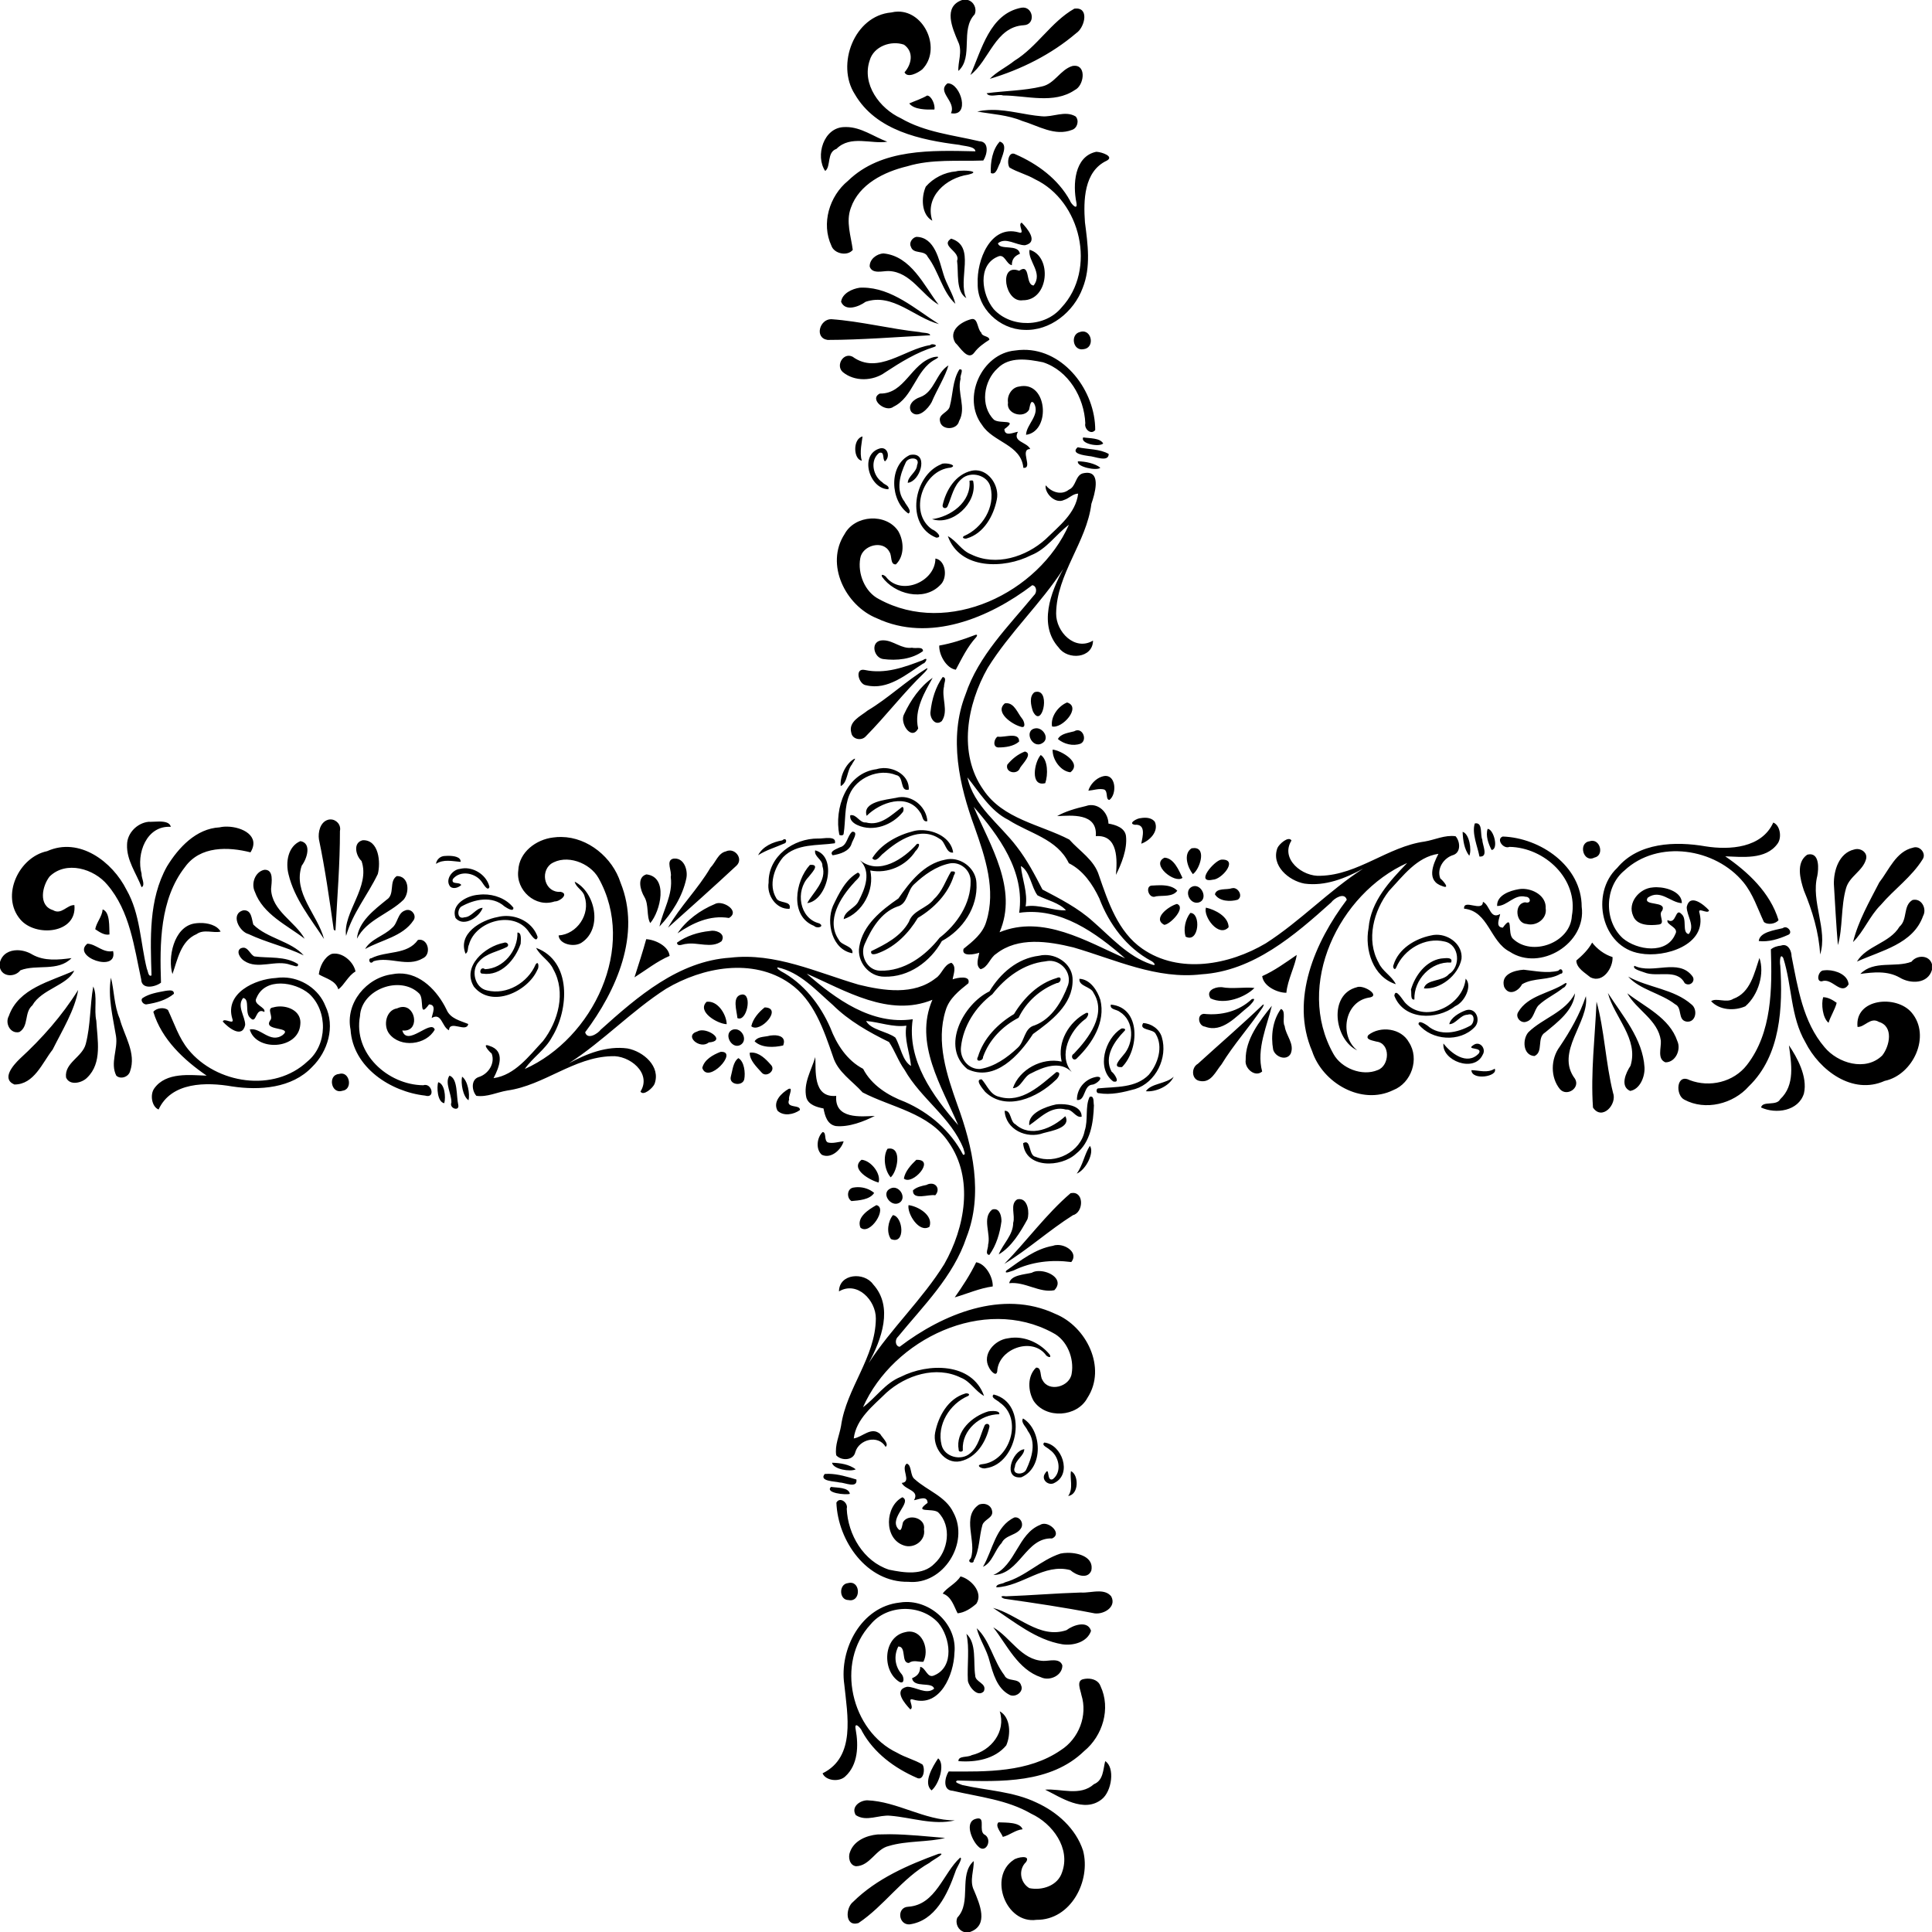 <?xml version="1.0" encoding="UTF-8"?>
<svg width="2091pt" height="2091pt" version="1.1" viewBox="0 0 2091 2091" xmlns="http://www.w3.org/2000/svg">
<path transform="scale(.8)" d="m1301.7 0c-26.3 9.037-13.2 38.275-5.5 56.475 6.4 12.612-0.6 28.188 0.4 39.488 20.8-18.825 2.1-55.725 22-76.537 3.3-7.8-1.1-17.188-9.3-19.426h-7.6zm83 10.23c-0.9-0.041-1.8 0.016-2.8 0.182-43 8.175-53.7 56.739-69.1 91.018 25.5-19.204 33.5-65.154 72.3-67.317 15.7-0.75 13.1-23.265-0.4-23.883zm72.3 1.305c-1.1-0.047-2.3 0.017-3.6 0.203-31.4 17.863-50.3 51.574-81.1 70.524-10.6 8.525-23.9 14.725-33.2 24.378 42.2-12.541 83.3-33.066 116.9-61.816 10.8-6.961 17.6-32.576 1-33.289zm-241.8 4.151c-3 7e-3 -6.2 0.384-9.4 1.177-50.1 4.313-75 70.563-49.4 110.5 28.7 49.47 89.1 62.01 141.4 68.59 6.5 1.86 21.4 1.9 21.8 8.75-58.5-1.24-127-4.17-172.4 39.95-25.2 20.59-36.4 57.79-22.4 87.82 3.7 10.85 21.7 14.55 28.9 5.59-2.4-18.78-9.6-38-2.6-56.86 11.2-32.24 45.3-48.83 76.3-56.25 33.4-10.1 68.6-6.53 102.9-7.81 5.3-8.03 8.6-25.53-5.4-26.07-35.8-8.45-73.7-12.16-106.1-31.06-28.6-13.16-53.2-45.99-42.2-78.322 5.4-19.088 29-27.376 46.4-21.25 13.7 9.724 10.3 26.587 0.7 37.412 4 8.24 18.1 0.85 24-4.012 26.3-26.861 3.6-78.24-32.5-78.152zm239.1 73.306c-1.1-0.023-2.2 0.071-3.5 0.295-16.5 5.025-23.9 24.063-41.3 27.713-24.5 5.86-49.9 5.76-74.7 9.15 3.8 6.5 15.7 0.59 22.2 2.99 32.1 0.1 68.6 12.07 97.2-7.42 12.1-5.83 15.8-32.387 0.1-32.728zm-171.6 23.768c-0.3-0.01-0.5-0.01-0.8 0-15.3 11.63 12.3 24.53 4.6 40.4 26.4 4.97 13.4-39.8-3.8-40.4zm-28.4 16.5c-7.6 4.44-17 7.46-24.2 10.68 6.6 8.54 23.2 8.5 34 8.27 1.4-6.21-3.9-18.72-9.8-18.95zm87.5 19.44c-3.2 0.03-6.4 0.21-9.7 0.58-3.4 0.15-6.8 1.09-10 1.63 20.3 3.64 41.3 4.53 60.6 12.65 21.8 6.49 44.4 21.26 67.7 12.1 7.2-2.34 9.9-12.62 4.8-18.13-14.4-8.52-30.8 1.38-46.1-0.25-22.5-1.79-44.6-8.82-67.3-8.58zm-197.1 23.16c-0.6 0-1.3 0.01-1.9 0.04-28.9 0.03-40.1 39.4-26.4 59.41 8.1-6.01 1.8-25.32 15.2-29.87 19-19.16 47.5-6.09 68.8-9.75-18.4-6.71-35.4-19.82-55.7-19.83zm207.9 19.67c-9.9 10.43-12.9 28.12-12.1 42.54 7.5 3.58 9.6-9.18 12.5-13.61 1.9-8.42 11.8-25.13-0.4-28.93zm131.3 13.89c-0.4-0.02-0.8-0.02-1.2 0.01-29.3 6.53-31.4 44.41-26.5 68.52 2.4 12.47-7.7 1.27-8.8-2.83-16.1-29.08-43.7-49.32-73.7-62.43-9.5-5.09-12 12.23-7.9 18 10.8 6.37 23.4 9.35 34.3 15.75 62.3 29.44 83.9 122.22 36 173.62-22.4 27.24-68.4 27.95-91.8 2.09-16-19.35-22.4-59.41 5.6-70.97 9.5-4.52 11.1 10.13 19 11.6 0-8.35 3.9-12.51 10.9-15.43-2-13.84-27.4-4.19-29.7-14.21 10.5-8.8 24.9 2.85 36.6 2.64 19-4.32 2.9-22.94-4.5-30.58-6.2 2.32 5.7 16.49-4.1 13.18-38.5-10.74-56.9 38.55-55.4 69.15-0.9 33.62 29.7 61.78 62.4 62.72 35.4 2.03 67.7-24.31 79.6-56.55 11.4-28.45 6.9-59.49 3.1-88.98-2.1-29.16-1.6-68.81 29.5-83.34 10.6-5.75-6.8-11.62-13.4-11.96zm-179.8 25.41c-4.4-0.04-8.8 0.29-10.8 1.03-15.5 1.2-30.7 8.97-40.8 20.6-6.5 14.59-6.1 37.95 8.8 46.14-10.6-32.7 18.9-57.99 48.5-62.31 14.1-3.45 4.1-5.36-5.7-5.46zm-64.4 89.61c-5.5 1.08-10.2 7.97-7.4 13.21 3.2 10.93 18.5 3.9 22.8 13.81 14.9 19.42 19.7 47.45 37.4 63.54-3.4-13.96-12-26.11-16.1-39.94-6-19.2-11.7-50.3-36.7-50.62zm47 2.38c-15.1 10.04 13.1 17.18 8.1 30.02 2.3 15.87-2.1 41.26 12.5 50.52-12.3-25.22 13.7-70.11-20.6-80.54zm106.1 15.11c-2.5 15.5 18.7 30.97 5.6 48.28-11.8-0.57-3.6-31.09-19.6-19.9-28.4-10.93-19.4 43.69 4.8 39.9 35.7 0.52 40.1-59.72 9.2-68.28zm-197.5 4.93c-9.3 0.44-19.1 7.96-18.7 17.8 3.5 10.66 18 5.68 25.9 6.02 29.7 1.22 44.5 32.28 67.4 45.56-19.9-25.85-37.2-65.69-74.6-69.38zm-28.1 46.25c-1.3-0.01-2.6 0.02-3.9 0.08-10.4 1.49-23.9 7.65-25.4 19.11 5.7 13.79 24.3 6.5 33.1 0.02 36.7-12.47 66 21.43 99.3 30.12-31.6-19.87-63.6-49.18-103.1-49.33zm148.7 42.43c-0.5-0.01-1.1 0.04-1.6 0.16-14 3.45-31.8 15.54-21.9 32.01 6.2 5.59 17 25.15 25.7 13.3 5.4-7.35 12.8-12.49 20.4-17.35-0.2-5.57-9.9-3.75-11-9.7-5.2-4.53-4.4-18.26-11.6-18.42zm-191.3 0.27c-15.7-0.19-23.1 25.31-5 28.07 46.3-0.08 92.5-3.94 138.8-6.28-0.3-3.91-10.6-3-14-4.34-40.1-4.29-79.8-14.56-119.8-17.45zm340.4 16.63c-1.3 0.01-2.7 0.25-4.2 0.78-13 3.17-9.5 25.93 5 23.19 14.9-1.55 11.8-24-0.8-23.97zm-203.2 17.31c-1.4-0.01-2.8 0.33-3.4 1.15-35 5.4-70.6 40.68-105 15.65-12.5-6.21-23.2 11.93-13.2 20.81 16 13.23 40.8 12.38 57.4 0.38 21-13.75 42.5-27.13 66.7-34.52 4-1.76 0.6-3.44-2.5-3.47zm122.8 7.52c-3.7 0.04-7.5 0.34-11.3 0.91-45.5 4.11-72.5 64.61-44.6 100.88 14.9 23.4 52.8 26.3 55.8 57.9 13.8 1.08-5.8-25.52 9.3-25.46-4.5-9.7-24.5-9.62-16.6-23.39-6 0.83-17.9 7.16-18.4-3.57 19.8-14.35-6.1-6.56-14.1-12.7-19-18.65-14-52.53 4.9-69.5 16-16.5 41.3-12.32 61.5-8.22 34.4 11.18 55.7 47.52 57.2 82.54-1.8 7.43 7.6 16.34 13.4 9.14 0.2-52.55-41.8-109.15-97.1-108.53zm-117.1 9.32c-0.9 0.01-2.4 0.18-4.3 0.53-30.8 8.23-39 50.09-72.9 49.31-15.2 7.53 7.9 26.24 18.4 17.86 26.9-12.8 29.9-50.01 56.6-64.08 4.2-2.26 5.2-3.66 2.2-3.62zm15.6 11.76c-16.6 9.95-18.8 36.03-38.3 42.93-8.1 2.55-17.5 10.33-12.1 19.69 9.2 10.75 23.3-4.42 27.7-12.88 6.6-15.85 19-35.79 22.7-49.74zm16 5.32c-0.4 0.01-0.8 0.05-1.2 0.15-9.4 15.03-8.5 33.39-13 49.99-1.8 8.33-15.2 10.05-13.3 19.53 1.6 13.19 23.1 12.85 25.9 0.42 10.3-18.31-3.1-38.3 2.1-57.55-1.6-2.84 4.7-12.64-0.5-12.54zm86.2 22.52c-2.1-0.02-4.4 0.24-6.9 0.8-9.8 1.35-16.2 12.19-14.7 21.66-2.7 15.36 21.2 22.15 28.5 9.69 1.2-4.01 1.8-15.18 6.9-8.43 8.2 15.81-10.5 28.05-11 42.33 32.1-4.3 29.5-65.78-2.8-66.05zm-218.4 68.26c-13.6 3.3-12.4 31.36-0.9 32.76-3.7-10.25 0.5-27.56 0.9-32.76zm298.5 1.29c-4.3 8.45 21.4 13.55 27.1 8.25-4.3-7.73-18.5-6.84-27.1-8.25zm-7.4 13.32c-10.2 8.82 9 10.92 15 11.9 7.6 0.19 26.6 9.19 27-2.76-12-7.05-28.3-6.15-42-9.14zm-264.8 1.26c-0.8-0.03-1.8 0.08-2.8 0.33-28.4 8.06-14.4 54.76 11.4 55.25 2.3-4.96-5.9-6.25-8-9.37-12.8-8.35-17.3-29.68-4.4-39.84 7.9-2.38 3.9 8.14 7.8 11.46 6.9-5.34 4.4-17.58-4-17.83zm42.3 8.73c-1.4-0.01-2.9 0.14-4.6 0.48-29.1 13.8-26.6 62.27-2 79.19 5.8-2.91-3.8-12.32-5.1-15.94-12.4-15.84-6.2-36.83 1.6-53.21 3.2-7.63 20.3-7.68 15.3 3.68-0.5 9.63-12.4 14.84-12.6 23.93 16.4-1.73 27.8-37.97 7.4-38.13zm222.8 9.06c-2.4 7.5 25.9 13.29 30.3 8.67-6.9-5.87-20.6-8.64-30.3-8.67zm-180 2.85c-2.2 0-4.1 0.32-4.9 1.08-37.5 14.91-49.3 82.45-6.8 99.31 10.2 0.05-1.6-10.14-5.4-11.07-32.7-22.42-12.9-80.53 25-83.64 8.3-2.81-1.3-5.69-7.9-5.68zm42.2 9.32c-1.9-0.06-3.8 0.11-5.8 0.52-22 4.86-34.9 26.21-39.5 46.85-0.4 4.69 5.7 4.96 6.9 0.88 5.5-12.64 8-27.63 19.2-36.91 12-10.74 34.8-5.11 38.7 11.27 6.8 27.16-11.1 55.73-36 66.37-3.8 2.6 1.9 4.23 4.2 3.06 22.8-6.63 36.1-30.61 40.4-52.63 3.6-17.69-9.8-38.88-28.1-39.41zm149.8 3.35c-1.7 0.04-3.5 0.3-5.6 0.8-10 3.02-8.8 17.95-18.6 22-10.7 8.47-24.2 2.76-31.4-5.86-1.8 10.24 12.7 25.78 24.8 19.81 6.7-1.98 11.9-8.46 19.1-8.59-3.2 26.73-26.1 44.09-44.1 61.74-26.4 23.83-67.2 37-100.7 20.46-13-5.06-19.6-18.3-31.5-24.7 16.2 45.63 76.1 44.56 112.6 25.87 21.1-8.3 33.7-28.24 51.2-41.25-40.8 92.23-163.5 151.58-256.7 100.74-19.4-9.62-29.3-34.64-25.6-55.3 2.7-17.78 31.1-25.51 39.6-8.54 3.6 5.08 0.6 17.23 8.6 16.73 11.9-11.32 11.1-31.5 3.2-45.05-16.5-24.69-58.6-22-72.6 4.06-26.7 40.94 1.4 96.9 43.5 113.83 71.1 33.37 152.4-0.43 210.4-44.67 6 0.72 6.8 9.62 2.5 13.44-34.6 42.21-75.2 81.56-92.9 134.69-22.8 58.25-8.4 122.56 12.4 179.16 14.3 40.4 29.3 85 15.8 127.8-4.7 16.2-18.2 26.7-30.7 36.8-3.5 11.4 15.6 7.3 21.2 5.3-1 6.9-5.6 17.2 1.8 22.3 10.2-2.5 12.6-15.6 21.2-20.9 29.5-23.2 70.4-16.9 104.3-8.6 56.7 16.5 112.9 43.7 173.6 36.4 69.9-4.5 125.5-52.6 175.2-97.2 4-5.6 18.2-14.4 21.1-3.6-42.8 56.7-77 134.7-46.8 205 14.2 42.8 66.7 73.5 109.6 52.5 24.7-9.6 35.9-42.4 21.3-64.7-10.3-19-38.4-22.7-54.8-9.9-5.2 6.6 7.1 7.6 10.7 8.9 19.5 2.1 18.2 32.8 1.7 38.6-20.8 8.7-48.9-2.3-59.7-21.8-52.5-93.2 7.3-217 99.7-258.4-23.6 24.7-49.1 51.6-52.2 87.9-5.5 29.4 5.9 66.3 36.9 76.1-5.6-11.3-18.2-17.4-23.3-29.1-17.4-31-6.7-70.4 14-97.1 18.9-20.1 37.7-46 66.9-50.2-7.5 14.5-16.8 36.8 5.6 43.8 11 4.3 0.4-7.8-3.1-10.5-5.1-13.5 4.8-28 17.9-31.8 10.3-3.8 9-18.4 2.8-25.3-14.6-2-28 4.9-42 7.2-49.6 6.9-89.8 45-140.6 46.3-24.2 1.8-55.1-22.6-39.4-47.7-3.8-6.6-16.6 4.6-19 10.1-8.9 23.8 15.3 44.3 36.6 48.2 27.9 3.8 55.2-7.1 79.3-20.2-46.4 29.9-85 71.1-131.7 101-49.4 29.3-117.1 42-167.1 7.2-32.7-22.7-46.1-62.9-58.5-98.9-6.5-21.3-26.2-32.9-40.2-48.7-39.3-20.4-89.8-27.6-116.3-67.4-34.5-49-22-115.64 5.9-164.76 29.7-47.9 71.8-86.85 102.3-133.95-17.3 31.65-33.9 76.05-6.1 106.55 12.1 17.1 46 14.63 46.3-9.58-24.6 14.61-50.2-11.88-49.9-36.78 0.7-53.72 41.1-95.91 47.7-148.31 4.6-13.28 13.1-42.43-6.2-41.94zm-155.3 10.33c-1.1-0.07-2.4 0.3-3.4 0.4 2.7 29.27-26.1 48.88-50.6 51.96 27.5 9.29 61-21.66 55.8-50.2 0-1.6-0.8-2.1-1.8-2.16zm-49.5 105.65c-0.1 31.22-45.5 50.58-66 25.9-1.1-2.4-8.5-6.61-6.2-1.19 16.7 23.62 56.6 33.84 78.5 11.36 10.9-9.52 7.8-33.9-6.3-36.07zm55.3 103.08c-0.6-0.01-1.5 0.22-2.5 0.69-15.5 5.96-31.2 11.13-47.6 13.97-0.6 12.32 9.5 30.81 22.4 32.68 8.1-15.1 15.7-31.17 27.6-44.04 1.6-2.15 1.4-3.28 0.1-3.3zm-125.5 7.59c-1.4-0.02-2.8 0.09-4.3 0.34-13.6 3.14-8.4 23.33 3.8 24.98 18.1 2.41 38.8 0.42 53.9-10.75 0.1-6.66-10-3.11-14.9-4.57-14.2 2-25.1-9.82-38.5-10zm57.1 25.04c-0.7 0-2 0.5-4 1.8-25 9.63-50.9 19.09-78.3 13.28-14.7-3.25-8.4 19.85 1.8 20.71 29.2 6.99 54-14.63 76.9-29.4 2.2 0.18 6.3-6.36 3.6-6.39zm2 12.78c-0.3 0.02-0.6 0.15-1.1 0.4-27.8 17-51.5 40.05-79.5 56.75-9.6 7.76-26.4 14.96-22.1 30.14 1.4 8.81 13.5 11.31 19.4 5 27.6-27.94 51.4-59.45 79.8-86.7 0.9-0.81 5.1-5.74 3.5-5.59zm20.9 11.85c-9.6 13.54-14.6 30.1-16.4 46.48-1.5 8.37 6.2 20.62 15.2 13.16 9.6-13.99-0.8-31.81 3.1-47.13-0.5-3.33 4.5-11.99-1.9-12.51zm-13.5 1.02c-17 11.64-30 30.56-38.6 49.12-6.7 11.52 9.8 37.01 19 19.4-6.2-25.1 9.8-50.88 19.6-68.52zm141.7 18.85c-1.2-0.03-2.5 0.16-3.9 0.61-7.6 5.68-4.9 17.88-2.2 25.86 11.9 24.31 23.7-25.99 6.1-26.47zm40.1 14.54c-11.9 4.84-22.6 19.22-20.3 32.42 13.8 3.51 40.3-26.47 20.3-32.42zm-81.8 0.98c-0.7 0-1.5 0.05-2.3 0.17-14.4 12.01 9.9 28.6 21.3 31.56 7.9 2.97 4.9-7.42 2-10.86-6-7.2-10.3-20.8-21-20.87zm40.6 33.88c-0.6-0.01-1.3 0.03-1.9 0.16-15.9 2.7-4.1 28.32 9.4 20.12 10.3-5.61 2.3-20.08-7.5-20.28zm55.7 2.73c-1.5-0.05-3.1 0.37-4.9 1.41-7.5 2.07-18.1 3.06-22 10.45 8.1 6.89 20.5 9.99 30.6 6.29 8.5-4 4.5-17.91-3.7-18.15zm-88.4 7.42c-6.7-0.17-15.6 2.23-20 1.19-4.7 2.48-7.4 14.14 0.8 14.64 9.5 0 20.7-1.4 28.2-7.9 0.3-6.1-3.7-7.79-9-7.93zm54.4 18.73c-0.6 13.2 10.6 29.3 24 30.7 16.5-12.7-12.6-29.6-24-30.7zm-37.5 2.6c-9.4 3.5-17.6 10.1-23.9 17.9-3 11 14.1 14.1 17.3 4.2 3.6-5.7 17.7-19.3 6.6-22.1zm21.4 4.7c-8.8 9.7-14.7 43.5 6.1 38.1 3.9-11.3 3.8-31.6-6.1-38.1zm-251.5 5c-0.2 0-0.5 0.1-1 0.3-12 6.9-19.5 25-18.1 36.8 9.6-4.8 8.1-21.1 15.3-29.5 0.2-1.5 5.2-7.4 3.8-7.6zm38.5 12.7c-3.1 0.1-6.2 0.6-9.1 1.5-41.1 5.2-57.6 53-50.4 88.9 2.1 1 5.9 1.1 5.9-2 2.7-17.3 0.8-35.6 7.7-52.2 9.5-23.3 40.1-36.3 63.3-26.7 11.2 2 4.4 22.9 17.1 19.6 0.8-18.1-17.5-29.5-34.5-29.1zm300.8 10.6c-1.4 0-3.1 0.3-4.9 0.9-8.4 2.6-16.1 10.7-18.5 19.1 7.1-0.6 14.5-3.4 21.4-1.6 5.7 2.6 1.5 13.8 7.1 14.1 9.9-7.4 9.2-32.4-5.1-32.5zm-187 2c15.4 19.1 31.1 45.6 55.6 57.6 28.1 18.1 66 25.6 81.6 58.5 19.4 9.7 32.1 28.4 41.2 47.5 13.2 34.9 36.9 66.8 70.2 84.7 3.2 1.3 9 8.1-0.4 4.4-31.5-10.7-54.1-36.7-78.5-57.9-20.1-18.2-44.5-30.6-68.2-43.1-10.3-19.9-20.8-40-34.6-57.8-22.9-30.4-58.5-55-66.9-93.9zm-89 26.6c-2.6 0-5.1 0.4-7.7 1.1-13.5 2.6-45.9 5.3-39.6 24.3 18.5-18.5 55.2-31.3 72.3-4.7 3.4 3.6 2.9 13.8 9.8 11.9-1.1-17.6-17.2-32.9-34.8-32.6zm256.1 10.9c-2.4 0-4.9 0.5-7.4 1.4-12.7 2.9-28.2 7.4-38.3 13.5 18.8-0.8 54.8-4.9 52.3 27.1 30.9-2.4 28.9 33.5 27.2 52.4 7.3-14.4 15.7-34.9 13.6-52.7-1.5-11.1-14.1-15.1-23.7-16.7-0.3-13.3-10.7-25.2-23.7-25zm-158.6 2.3c34.1 39.3 69.7 87.6 61.5 143.4 55.8-8.1 104.2 27.4 143.4 61.6-52.5-23-111.1-59.4-169.9-35.3 25.3-58.6-12.7-117.2-35-169.7zm-96.8 0.2c-14.2 10.6-29.2 26.3-48.9 21-8.9 0.8-12.6-11.5-21.2-9.8-1.5 6.3 4.6 11.2 9.8 13.4 21.2 9.7 47.3-0.2 61.2-17.7 1.4-1.8 1.5-7.2-0.9-6.9zm328.1 14.6c-1.8 0-3.5 0.2-5.1 0.5-4.9-0.1-18.4 7.4-8.2 9 15.6-1.2 10.5 16 8.7 25.6 11.3-3.9 24-16.6 18.4-29.5-3.1-4.3-8.6-5.7-13.8-5.6zm-1101.8 2.3c-1.14 0-2.3 0.2-3.47 0.6-10.25 3.3-13.21 16.8-11.86 26.2 8.32 39.9 14.08 80.3 19.8 120.6-0.45 1.6 2.59 4.6 2.66 1.6 2.35-44.4 6.05-88.8 5.98-133.4 1.87-8.4-5.11-15.9-13.11-15.6zm-230.97 2.8c-5.64 0-11.51 0.6-15.06 0.4-15.22 1.7-28.69 15.2-28.87 30.8-0.9 21.1 12.46 38.7 19.69 57.7 5.6-3-0.57-12.9-0.03-18.1-7.46-27.1 6.53-65.7 39.51-63.6-1.1-5.8-7.99-7.1-15.24-7.2zm2183.2 1.4c-15.6 34.5-59 37.4-91.6 32.2-41-7.1-90.9-5.4-119.6 29.2-36.8 34.6-21.4 107.4 31.2 115.7 32.9 6.1 90.8-11.3 80.3-54.3-3.6-9.8 11.4 2.2 12.8-4-7.2-8-26.2-23.4-30.2-4.5-0.1 11.6 11.7 25.5 2.7 36.6-9.7-1.8-1.5-20.8-9.9-27.2-8.6-9.3-6.5 15.3-18.7 8.2-2.8 6.6 16.1 9.8 10.4 19.1-11.5 27.8-51.6 21.8-70.9 5.6-25.8-23.4-25.1-69.4 2.1-91.7 45.4-42.4 123.1-30.4 161.1 16 12.9 15.8 19.1 35.4 27.6 53.6 5.2 4.5 16.1 2.5 19.8-2.5-11.3-37.3-41.6-65.4-72.1-86.3 21.8 0.6 54.9 5.3 70.9-17.3 6-8.4 3.3-24.8-5.9-28.4zm-401.9 1c-0.6 0-1.2 0.1-1.9 0.2-4.3 13.3 3.7 31 6.3 44.8 12.8 1 3.8-15.9 3.8-23-2.9-6.1 0.7-21.9-8.2-22zm-1689.7 4.5c-3.73-0.1-7.28 0.3-10.39 1-31.83 1.7-55.56 27.4-71.16 52.9-25.03 44.8-22.37 97.9-20.89 147.4-4.57 2.5-4.82-6.7-6.25-8.7-8.89-35.7-8.85-74.4-27.58-107.1-19.01-38-63.72-71.9-107.39-52.3-38.508 8-63.12 60.8-36.345 92.3 20.437 24.4 77.085 19.4 73.225-19.3-9.713-0.7-17.551 13.7-28.938 6.8-20.288-6.2-14.599-32.8-4.612-45.5 22.363-21.9 60.15-10.6 78.23 11.3 30.42 35.6 36.08 83.8 45.68 127.8 0.46 14.6 19.38 10.3 26.79 4.5-1.73-52.9-1.71-112.7 32.51-156.5 20.65-28.7 58.59-27.4 88.58-19.8 13.76-22.3-11.34-34.5-31.46-34.8zm1705.2 3c-3.1 9.2 1.1 20.4 5.3 28.6 9.8-0.9 3.1-27.9-5.3-28.6zm-766.5 1.8c-3.6 0-7 0.4-10.3 1.3-21.4 5.3-44.1 17.6-55.8 36.7 5.4 6.7 11.2-4.3 15.4-6.9 19.8-17.6 50.1-37.1 75.9-19.3 7.9 3.6 8.2 19.9 18.2 18.5-2.6-19.4-24.2-30.5-43.4-30.3zm-92.4 2.1h-0.8c-7 5.8-6.5 18.6-16.7 21.1-3.7 2-15.2 5.4-9.7 10.8 9.7-1.6 22.7-5.2 25.7-16.1 1-3.8 9.4-15.5 1.5-15.8zm825 0.2c0.5 11 2 23.3 9 32.3 3.7-7.5 0-30.2-9-32.3zm54.3 6.3c-9.4 3.3 0.7 17.5 9.1 14 47.5 0.8 93.6 43.4 84.4 93.4-1.8 36.4-54.4 55.7-80 30.6-7.5-7.5 1.2-34.8-13.4-14.7-10.7-0.6-4.4-12.5-3.6-18.5-13.7 8-13.7-12.1-23.3-16.5-0.3 14.7-26.6-4.6-25.5 9.3 33.1 3.3 35 44.6 61.7 58.2 41.1 27.4 104.2-11.3 97.4-60.8-0.1-55.2-56-93.3-106.8-95zm-1273.4 0.6c-3.72-0.1-7.47 0.2-11.23 0.7-23.12 2.7-46.18 19.8-47.23 44.6-3.54 26.6 23.25 50.9 49.21 41.9 6.86 0.4 20.16-10.4 7.99-13-20.85 1.6-28.27-25.8-13.18-37.7 20.94-13.8 52.8-1.7 64.49 19 52.51 93.3-7.25 217-99.68 258.4 10.58-15.6 27.72-26.1 36.74-43.1 22.89-37.1 27.17-102.8-21.47-120.8 5.64 11.2 18.18 17.3 23.35 29.1 17.35 30.9 6.67 70.4-14.01 97-18.9 20.1-37.74 46-66.89 50.2 7.45-14.4 16.73-36.8-5.6-43.7-11.05-4.4-0.5 7.7 3.06 10.4 5.05 13.5-4.76 28.1-17.89 31.9-10.32 3.7-9.06 18.3-2.83 25.3 14.62 2 27.97-4.9 42.03-7.2 49.58-7 89.83-45 140.63-46.4 24.12-1.8 55.09 22.7 39.37 47.8 3.8 6.5 16.58-4.6 18.98-10.2 8.9-23.7-15.3-44.2-36.6-48.1-27.9-3.8-55.14 7.1-79.24 20.1 46.39-29.9 84.94-71 131.61-100.9 49.45-29.3 117.09-42.1 167.09-7.3 32.8 22.7 46.1 63 58.6 99 6.4 21.2 26.1 32.9 40.1 48.6 39.4 20.5 89.9 27.7 116.3 67.4 34.5 49 22.1 115.7-5.8 164.8-29.7 47.9-71.8 86.9-102.3 134 17.3-31.7 33.8-76.1 6-106.6-12.1-17.1-46-14.6-46.2 9.6 24.5-14.6 50.1 11.9 49.9 36.8-0.5 52.7-39.9 94.1-47.1 145.2-2.3 13.2-8.7 26-6.5 39.7 6.8 7.7 23.2 7.3 25.8-4.2 5-17.5 31.2-24.1 41-7.2 5.4-4-5.4-13.4-7.3-17.4-12.2-10.6-23.8 4.2-35.8 6 3.3-26.8 26.2-44.1 44.1-61.8 26.5-23.8 67.3-37 100.8-20.4 12.9 5 19.6 18.3 31.4 24.7-16.2-45.7-76-44.6-112.6-25.9-21 8.3-33.7 28.2-51.2 41.2 40.8-92.2 163.5-151.6 256.8-100.7 19.3 9.6 29.2 34.6 25.5 55.3-2.6 17.8-31.1 25.5-39.5 8.5-3.7-5.1-0.7-17.2-8.6-16.7-12 11.3-11.2 31.5-3.3 45.1 16.6 24.6 58.7 22 72.7-4.1 26.6-40.9-1.5-96.9-43.6-113.8-71.1-33.4-152.4 0.4-210.4 44.6-6-0.7-6.7-9.6-2.4-13.4 34.5-42.2 75.1-81.6 92.8-134.7 22.9-58.3 8.5-122.6-12.3-179.2-14.3-40.4-29.3-85-15.9-127.7 4.7-16.2 18.3-26.8 30.8-36.8 3.4-11.4-15.7-7.4-21.3-5.3 1-7 5.7-17.2-1.7-22.4-10.3 2.5-12.7 15.6-21.3 20.9-29.5 23.3-70.4 17-104.2 8.7-56.7-16.6-113-43.7-173.63-36.5-69.95 4.5-125.47 52.7-175.18 97.3-4.09 5.6-18.22 14.4-21.17 3.6 42.22-56.1 76.2-132.5 47.88-202.4-10.83-33.9-43.95-61.4-79.9-61.8zm361.8 1.4c-5.2-0.2-11.5 1-14.5 0.7-33.4-0.3-67.6 23.8-67.1 59.6-2.8 17.1 10.2 36.4 28.3 35.5 3.4-11.7-14.6-6.5-18.1-14.7-10.4-17.4-2.8-40.6 9.5-55.2 18.4-18.8 46.4-15.3 70-18.8 1.3-5.6-2.9-7-8.1-7.1zm-60 1.6c-0.8 0-1.9 0.5-3.2 1.6-12.6 2.2-26.4 8.1-32.6 20.1 11-7.1 23.6-10.6 35.4-15.9 3.2-0.5 3.4-6 0.4-5.8zm-570.68 1.4c-13.67 3.2-9.41 20.9-1.66 28.1 12.29 35.2-25.46 69.3-20.87 101.3 8.67-30.7 29.37-55.4 42.92-83.7 4.1-15.6 1.53-46.5-20.39-45.7zm1663.6 0.8c-1.2-0.1-2.4 0.1-3.7 0.6-16 1.9-8.8 29.8 6.4 22.1 12.8-2.7 8.5-22.6-2.7-22.7zm-1747.9 0.4c-17.12 7.2-20.27 29.1-16.02 45.2 7.91 32.8 29.9 59.8 47.93 87.2-8.68-33.3-42.57-62.5-30.15-99.2 7.1-9.3 13.84-30.4-1.76-33.2zm835.17 3.6c-0.3 0-0.7 0.1-1.1 0.2-17.7 20.1-51.3 43.1-77.1 22.1 16 15.6 6.9 38.6-1.9 55.3-4.4 9.7-19.2 13.1-20.1 24.4 25.5-8.5 42.1-39.4 35.9-65.9 23.5 4.8 48.6-6.2 61.4-26.4 1.8-1.2 7.6-9.9 2.9-9.7zm1349.7 4.7c-1.1 0-2.2 0.2-3.3 0.6-23 5.1-32.5 30.3-45.6 47-13.4 26.1-28.4 52-35.5 80.7 14.5-14.1 22.5-35.4 37.4-50.1 18.2-21.4 42-38 56.9-62.1 4.5-7-2.2-16.3-9.9-16.1zm-975.5 1.1c-1.1 0-2.4 0.1-3.7 0.3-11.8 7.5-5.4 26.1 1.7 35 9.2-6.4 18.6-35.1 2-35.3zm897.1 1.3c-1.6 0-3.2 0.2-4.7 0.7-20.2 4.8-27.6 28.3-27.2 46.9 1.6 27.3 3.2 55.9 5.4 82.4 6.7-22 3.9-52.5 11.1-77.1 4.6-16.2 22.9-23.2 27.1-39.5 1.8-7.6-4.8-13.1-11.7-13.4zm-1410.1 1.8c-1.8 8.7 10.3 12.3 9.8 21.1 6.6 20.2-13.3 36.4-20.5 50.3 27.4-3.4 41.7-63.4 10.7-71.4zm-115.2 0.2c-1.79 0-3.64 0.3-5.48 1.2-10.58 2.3-14.03 15-20.97 22-16.74 28.7-41.07 52.4-57.44 81.2 30.73-27.5 62.2-55.5 92.54-83.8 8.55-8 0.98-20.3-8.65-20.6zm1461.5 5.1c-1.2 0-2.6 0.2-4.2 0.6-15.6 10.7-9.4 33.4-4.5 48.3 11.5 27.7 20.3 56.6 22 86.7 10.6-34-12.8-71.2-3.8-106.5 1.8-9.5 2.8-28.7-9.5-29.1zm-1842.8 2.1c-1.68 0-3.2 0.1-4.4 0.2-6.13 0.1-11.2 4.6-12.1 10.7 10.33-6.7 21.93-3.6 33.3-2.7 0.64-6.9-9.53-8.2-16.8-8.2zm969.21 2.5c-19.6 9 14.2 35.8 24.2 27.3-4.7-9.8-11.4-26.6-24.2-27.3zm-662.32 1.2c-0.83 0-1.7 0-2.6 0.2-10.29 2.7-1.14 17.1-3.18 24.7 3.32 23.9-10.38 44.6-15.25 67 16.65-17.6 31.28-40.6 36.36-65.1 2.28-10.9-2.79-26.8-15.33-26.8zm372.62 0.6c-2.5 0-5 0.4-7.5 1-28.2 5.5-47.4 30.1-62.9 52.4-23 15.8-48.1 35.9-52.9 65.1-3.6 20.3 13.1 40.9 33.9 40.7 33.1 0.9 62.1-20.2 77.8-48.2 28.3-15.2 48.9-45.8 46.8-78.5-0.6-18.1-17.5-32.7-35.2-32.5zm368.4 0.8c-0.7 0-1.4 0-2.2 0.1-9.4 1.5-35.7 32.3-11.3 27.1 12-0.1 34.3-26.7 13.5-27.2zm-365.8 4.8c13.1-0.3 24.9 10.8 24.7 24.3 0.5 30.4-18.5 58.6-42 76.7-19.3 24.7-48 45.5-80.5 44.5-17.5-0.3-27.5-20.6-20.9-35.8 9-20.6 21.9-42.8 44.1-50.9 14.6-3.5 13.2-22 23.3-30.6 13.2-12.4 29.2-23.9 47.2-27.7 1.4-0.3 2.7-0.5 4.1-0.5zm-190.2 2.3c-0.8 0-1.6 0-2.5 0.1-20.1 21.9-27.6 69.4 5.6 82.5 4.3 4.3 14.8 0.8 7-3.4-27.2-6.8-32.4-44.1-14.4-62.8 3.7-5 15-16 4.3-16.4zm282.9 1.6c12.4 7.1 14 28.4 22.5 39.7 12.4 6.4 29.5 10 38.5 20.2-16.6 1.1-36.4-8.6-54.6-5.3 3.2-18.5-4.7-36.4-6.4-54.6zm-752.53 3c-2.16 0.1-4.32 0.4-6.45 0.9-10.42 1-20.62 14.9-12.94 24.1 4.4 3.6 11.03 1.2 14.82-2.3-2.6-4.8-13.92 0.1-11.41-8 10.15-12.8 31.59-8.3 39.77 4.6 1.77 2.3 7.6 12.8 9.79 6-3.39-14.7-18.47-25.6-33.58-25.3zm-270.85 2.1c-12.66 2.5-18.31 18.6-13.02 29.6 11.08 30.8 43.64 45.3 67.45 63.7-12.85-23.4-44.41-37.6-45.45-67.3 0.66-8.8 4.15-26.6-8.98-26zm931.28 2.2c-0.7 0-1.6 0.1-2.3 0.1-7.4 12.1-11.9 27.2-23.1 37.2-9.3 12.8-28.7 15-34 30.9-11 19.9-31.6 30.3-51 39.7-1.4 6.9 7.6 3.5 11.2 2 22.5-8.9 39.6-26.7 51.9-47 22-13.1 41.2-32.7 48.8-57.6 2.9-4.6 0.9-5.3-1.5-5.3zm-128.4 1.6c-16.7 9.3-25.8 28.4-33.8 45.2-9.5 22.8-1 59.2 26.4 63.9 1.5-10-14.9-10.3-18.4-18.2-18-26 2.3-57.5 20.5-77.2 2.5-3.6 12.7-10.1 5.3-13.7zm-286.11 2.4c-13.19 3.9-8.14 21.6-2.83 30.4 6.49 10.8 2.63 26.3 8.03 35.5 13.67-15.8 25.05-62.5-5.2-65.9zm-337.71 2.3c-11 7.1-2.1 24.6-13.6 31.9-16.78 13.7-38.3 29.7-40.29 52.8 13.17-25.8 43.38-33.3 63.05-52.7 8.61-10 7.36-32.3-9.16-32zm240.72 7.6c1.52 8 11.75 11.7 13.39 20.1 8.06 24-10.28 51-35.18 52.6 0.74 12.1 21.55 16.6 31.49 9.5 28.49-19.2 18.06-68.1-9.7-82.2zm792.9 4.8c-3.8 0-7.5 0.2-10.8 0.4-11.5-0.9-5.9 19.2 4.4 14.6 9.2-1.4 22.5 1.1 28.7-7.6-5.5-5.9-14-7.3-22.3-7.4zm46.1 1.1c-0.8 0.1-1.5 0.1-2.3 0.3-13.6 4.1-5.4 25.4 7.6 21.9 12-3.7 5.5-22.2-5.3-22.2zm624.9 1.6c-2-0.1-4 0.1-5.7 0.3-17.9 1.3-34.3 20.7-26.3 38.4 5 13.5 22.9 13.3 34.6 11.8 10-1.2-1.2-13.1 4.5-18.5 7.8-14.2-27.1-5.9-19.3-17.9 17.3-12 30.7 6.8 46.1 7.4 0.2-14.7-19.7-21.4-33.9-21.5zm-572.7 1.1c-0.7 0-1.5 0.1-2.3 0.3-7 2.5-20.6-0.9-22.8 8.2 5.9 9.7 21 10.2 30.8 7.3 7.2-4.3 1.7-15.5-5.7-15.8zm390.3 1.1c-1.5 0.1-3.1 0.2-4.6 0.5-11.9 2-29.7 8.2-29 22.7 14 0 23.2-16.5 38.6-12.5 6.5-0.3 8.7 10-0.7 7.5-15.5 1.6-12.9 28.6 2.1 29.3 13 3.5 27.9-7.1 25.7-21.1 1-16.7-16.8-26.7-32.1-26.4zm-1405.4 7.5c-2.19 0.1-4.37 0.2-6.51 0.5-15.44 1.1-37.68 13.1-30.78 31.5 11.53 13.2 32.75-2.1 36.67-13.8-9.06 0.1-14.78 12.5-24.66 12.8-10.22 3.4-9.99-10.4-4.36-14.5 17.8-10 41.73-15.2 58.61-0.2 2.35 1.5 12.34 8.4 11.98 1.7-9.51-12.2-25.6-18.2-40.95-18zm1937 7.2c-1 0-2.1 0.1-3.3 0.4-13.1 7.8-6.2 26.3-17.5 36-13.4 22.5-44.8 25.7-57.6 47.3 32.7-14.9 76.1-23.7 89.5-61.8 4.9-8.8-0.9-21.9-11.1-21.9zm-1617.7 4.5c-2.15 0-4.2 0.4-5.93 1.4-19.45 8-38.72 22-50.39 39.6 20.32-13.9 43.59-25.1 69.62-20.8 13.28-7.7-1.65-20-13.3-20.2zm619.36 1.2c-10.7 2.7-33.9 19.8-17.1 28.3 8.5-0.8 29.9-23.6 17.1-28.3zm39.2 5c-3.9 12.1 17.3 41.1 30.7 26.5-0.2-14.5-18.3-23.8-30.7-26.5zm-1492.6 2.4c-0.77 9.9-8.35 17.4-10.05 26.8 5.53 3.7 12.51 8.6 19.29 7.1-0.56-9.7 1.13-30.3-9.24-33.9zm412.4 0.7c-0.99 0-2.01 0.2-3.04 0.7-10.62 3.4-9.84 17.5-17.96 23.7-10.85 10.8-28.75 14.9-36.3 28.5 21.6-12.3 50.73-16.7 65.2-38.5 4.7-6-0.94-14.7-7.9-14.4zm-221.17 0.5c-0.34 0-0.68 0-1.04 0.1-17.72 4.7-5.62 28.8 7.21 32.1 24.14 11.4 50.6 17.2 74.61 28.8-17.05-19.3-49.33-22.9-68.19-41.7-2.24-7.4-2.21-19.5-12.59-19.3zm1280.2 3.6c-6.7 8.6-9.5 21.6-6.4 32 18.4 9.7 21.2-32.3 6.4-32zm-924.62 4.1c-4.16-0.1-8.34 0.4-12.39 1.4-22.73 4.2-54.43 22.6-43.45 49.7 4.12-2.2 2.55-8.5 4.52-12.1 8.72-32.8 62-47.4 81.59-16.8 2.25 2.7 9.86 15.3 11.36 6.2-5.81-17.6-23.58-28.1-41.63-28.4zm-415.41 9.5c-2.47 0-4.84 0.3-6.99 0.6-28.77 4.6-36.53 47.5-29.99 68.5 6.96-19.5 11.11-44.9 32.73-54.1 9.74-7.1 23.06-0.9 32.43-3.4-4.91-8.7-17.48-11.9-28.18-11.6zm2144.5 5.8c-1 0-2 0.4-3 1.2-11.4 2.8-31.2 5.3-32.4 17.4 13.2 1.6 27.1-2.7 39.1-8.1 7.2-2.3 1.8-10.9-3.7-10.5zm-1451.2 4.6c-1.14 0.1-2.24 0.2-3.24 0.4-15.73 1.6-31.56 6.5-44.5 15.8 0.57 6.4 9.05 1.5 12.35 1.7 15.54-2.8 34.15 6.7 47.94-3.6 5.66-9.1-4.56-14.4-12.55-14.3zm-263.54 2.5c0.74 24.4-18.88 48.7-43.89 49.6-6.07-4.7-9.05 6.6-3.15 6 24.98 3.7 44.09-19 51.39-40.4 0.11-4.3 1.76-15.4-4.35-15.2zm1243.2 3c-2.5 0-5 0.4-7.5 1-21.5 4.4-43.9 18-50.5 39.9-1.7 3 1.6 8.4 3.6 3.5 10.5-24.7 39-41.7 65.7-35.2 20.1 4.3 22.1 34.1 5.6 44.1-8.2 10.2-30.7 6.4-33.8 19.3 22.1 1.6 46.6-17.5 50.9-40 1.9-18.7-16.3-32.9-34-32.6zm-1069 6c-4.42 16.2-10.4 34.5-15.87 51.6 15.6-9.8 30.42-21.7 47.52-29-1.41-13.5-19.75-22-31.65-22.6zm-306.34 0.7c-0.8 0-1.63 0.1-2.49 0.3-14.68 20.7-42.47 14.3-63.14 24.8-5.13-0.2-2.11 10.2 3.05 4 22.24-6.8 45.71 8.6 66.87-4 11.17-5.1 7.63-24.9-4.29-25.1zm115.77 3.8c-0.69 0-1.4 0.1-2.08 0.4-25.48 4.8-57.17 32.1-40.43 59.4 24.01 29.6 72.97 6.6 85.87-22.9 2.43-2.8 1.71-13.3-2.41-7.2-10.45 24.6-38.95 41.7-65.65 35.1-16.9-3.3-22.35-27.6-10.84-39.2 9.69-11.2 25.39-13.2 37.85-19.7 3.15-2.4 0.66-5.7-2.31-5.9zm1470.3 0.1c-5.3 9.7-13.1 17.2-21.4 24.3 0.2 10.4 12 16.7 19.1 22.7 17.1 8.6 30.8-13.4 29.9-27.4-11.4-3.5-21.3-11.4-27.6-19.6zm-2035.8 1.5c-21.848 17.6 41.7 40.3 34.81 10-13.84 2.8-22.9-9.6-34.81-10zm2294.5 1.9c-1 0-2.2 0.3-3.3 0.7-4.9 0.5-9.8 1.9-13.6 5.1 1.7 52.9 1.7 112.6-32.5 156.5-18 23.1-50.3 30.7-77.3 20.4-18.4-9.5-19.5 20.4-7.3 26.4 28.4 15.4 66.2 5.8 87.2-18 43.3-41.8 46.2-107.3 42.6-163.6-0.8-3.2-0.7-18.2 4.1-9.9 11.9 37.3 9.6 79 29.8 113.7 19 38 63.8 72 107.4 52.4 38.5-8.1 63.1-60.9 36.4-92.4-20.5-24.3-77.1-19.3-73.2 19.4 9.7 0.6 17.5-13.8 28.9-6.8 20.3 6.1 14.6 32.7 4.6 45.4-22.4 22-60.2 10.6-78.2-11.3-29.2-34.2-36-80.3-44.5-122.9-0.1-6.8-3.8-15.4-11.1-15.1zm-2083 3.5c-1.16 0-2.45 0.2-3.91 0.8-7.06 4.2-0.54 13.8 4.41 16.9 18.65 12.8 42.8-2.1 63.12 5.6 3.06 0.4 10.93 4.7 9.87-1.1-17.64-11.3-39.54-7.7-59.22-10.4-5.47-2.8-8-11.5-14.27-11.8zm-306.41 3.4c-10.358 0.1-20.058 4.7-23.346 16.2v7.6c3.4 12.7 20.326 12.9 27.676 3.4 21.875-8.6 50.799 2.3 69.162-16.5-17.738 2.3-36.626 4.4-53.15-4.9-5.861-3.6-13.255-5.8-20.342-5.8zm429.24 4.6c-1.35 0-2.69 0.1-4.03 0.5-10.04 4.5-15.94 17.1-17.15 27.6 9.54 5.7 22.75 8.1 26.4 20.3 8.01-5.8 13.31-18.6 23.23-24.2-2.28-11.9-15.41-24.5-28.45-24.2zm1301.8 1.8c-15 10.3-30 21.3-46.7 28.7 1.6 13.7 20.5 22.6 32.7 22.5 1.5-17.2 12.1-36.9 14-51.2zm-340.5 0.1c-2.7 0-5.4 0.3-8.1 1-29.3 3.5-52.4 23.8-67.1 48.2-35.3 17.1-66.3 75-29.9 105.1 37.1 18 70.5-19.1 88.8-47.4 24.3-17.4 53.7-39.6 53.6-72.5 0.7-20-18.3-34.6-37.3-34.4zm1186.4 2.4c-5.2-0.1-10.8 2.2-14.2 6.7-21.9 8.5-50.8-2.4-69.2 16.5 17.7-2.4 36.6-4.5 53.2 4.9 14.4 8.8 38.1 8.9 43.7-10.4v-7.7c-1.9-6.7-7.5-9.9-13.5-10zm-219.9 1.6c-7 20.4-12.1 47-35.4 55.3-9.2 6.1-23-1.9-30 3.2 11.6 12.3 31.4 13.4 46.3 6.9 18-15.6 26.2-44.8 19.1-65.4zm-423.8 0.2c-2.7 0.1-5.6 0.5-7.2 0.6-20.5 3.4-35.1 23.2-40.5 42.2 1.3 3-1.5 14.4 4.7 13.2-1-26.7 22.5-51.8 49.6-50 2.2-5.1-2-6.1-6.6-6zm-537 3.7c16.6-0.4 30.5 15.9 25.5 32.6-8.2 22.2-22 45.9-45.3 54.7-14.5 3.6-13.2 22.1-23.2 30.6-14.1 13.2-31.1 25.3-50.5 28.4-16.1 0.8-27.8-14.4-25.9-29.8 3-28.4 19.8-54.4 42.4-71.3 17.6-22.7 42.6-41.4 71.8-44.5 1.8-0.4 3.5-0.6 5.2-0.7zm791.7 6.7c-3.5 4.3 8.8 7.2 13.2 8.9 17.7 7.4 44.2-5.8 54.8 14.6 6.9 5.3 15.4-2.8 10.3-9.5-18.8-24.7-53.5-2.1-78.3-14zm-1159.4 2.1c30.4 6.4 52.3 31.2 74.8 50.8 21.8 21.6 48.8 36.8 76.1 50.2 8 11.9 12.6 26 21.1 37.7 22 39 62.9 64.3 79.7 106.7 0.2 2.5 4 8.8-0.6 8.1-16.8-32.3-45.6-57-78.7-71.5-22.7-8.5-45.2-22.6-56.5-44.7-21.8-11.3-35.9-33.2-44.4-55.6-13.9-31.6-36.2-60.2-67-76.6-1.5-1.4-5.5-3-4.5-5.1zm1059.4 2.6c-0.9 0.1-1.9 0.6-3 2-15.5 3.9-31.4 0.2-46.9-1.4-12.7 0.9-31.4 6.1-26.4 23.2 6.1 12.9 19.5 5.9 24.2-3.5 15.7-9.4 36.3-4.7 52.2-14.3 4 0.3 2.9-6.2-0.1-6zm361.1 1.2c-1.8 0-3.5 0.1-5 0.3-7.3-0.2-11.1 15.7-2.5 14.8 13.9-5.5 25.8 20.1 36.1 4.2-0.8-12.7-16.4-19.1-28.6-19.3zm-2371.9 0.6c-32.336 14.9-75.322 23.7-88.51 61.5-5.487 9.8 2.151 24.6 14.301 21.6 13.1-7.9 6.223-26.4 17.586-36.1 12.35-21.9 47.6-27.2 56.623-47zm439.65 3.9c-3 0-6.07 0.4-9.2 1-35.07 4.4-63.91 39-56.61 74.9 3.12 51 54.01 84.1 100.84 89.3 14.45 4.5 9.17-17.9-2.55-14-47.87-0.5-94.83-43.1-85.53-93.5 1.84-36.4 54.48-55.8 80.09-30.6 7.49 7.4-1.21 34.7 13.34 14.7 10.73 0.5 4.41 12.4 3.57 18.4 13.75-7.9 13.68 12.1 23.38 16.6 0.77-14.6 23.82 4 26.07-8.5-10.64-4.4-24.25-7.1-29.4-19.5-12.01-24.8-34.98-49.4-64-48.8zm551.34 0.3c52.5 22.9 111.1 59.4 170 35.3-25.3 58.6 12.6 117.1 34.9 169.6-34.1-39.3-69.7-87.6-61.5-143.3-55.8 8.1-104.1-27.4-143.4-61.6zm1111.3 3.9c15.6 17.7 44.3 22.5 63.5 37.4 10.2 4.6 3 21.5 15.5 23.5 12.8 1.6 15.5-16.4 6.7-23.2-24-21.1-58.3-22.5-85.7-37.7zm-770.2 1.1c-0.8 0-1.8 0.3-3.1 0.9-25.1 7.4-44.3 26.9-57.6 48.7-21.9 13.1-41.2 32.7-48.7 57.6-4.5 8.2 7.4 6.1 6.8 0.5 8.3-23.4 26.3-41.8 48.1-53.1 10.5-21.8 29.4-38.5 51.9-47 4.9 0.2 7-7.5 2.6-7.6zm-1048.9 0.1c-3.45-0.1-6.93 0.2-10.38 0.7-28.25 1.5-69.46 20.6-58.94 55 3.58 9.8-11.49-2.1-12.88 4 7.22 8 26.21 23.5 30.29 4.5 0.06-11.6-11.76-25.5-2.7-36.5 9.61 1.7 1.42 20.7 9.86 27.2 8.59 9.2 6.46-15.4 18.73-8.2 2.72-6.6-16.13-9.8-10.47-19.2 11.52-27.8 51.6-21.8 70.95-5.6 25.84 23.4 25.06 69.5-2.12 91.7-45.39 42.5-123.09 30.4-161.08-16-12.88-15.7-19.07-35.4-27.57-53.5-5.23-4.5-16.17-2.6-19.85 2.4 11.26 37.4 41.65 65.4 72.11 86.3-21.8-0.6-54.91-5.3-70.94 17.4-5.96 8.4-3.25 24.8 5.94 28.4 17.31-37.4 64.61-37.2 99.39-31.2 37.12 5.6 80.9 2.6 108.25-26.3 21.4-20.8 31.52-54.8 18.01-82.6-8.95-22.8-32.39-38.1-56.6-38.5zm-233.56 0.3c-4.38 26.5 2.66 53.1 6.93 79.2 2.75 17.7-8.21 36.2 0.34 53.3 5.7 5.4 16.41 2 18.63-5.8 8.77-24.8-7.94-48.1-14.03-71.4-7.66-17.3-7.49-39.2-11.87-55.3zm1832.8 1.3c-3.2 35.8-53.3 61-80.7 33.8-3.6-2.7-14.1-23-15.8-10.7 12.9 33.3 57.3 33.3 82.3 14.2 12.9-5.5 23.6-27.7 14.2-37.3zm-522.5 0.2c-1.3 10.2 15.6 10.4 19 18.9 18.4 29-6.6 61.6-26.5 82.4-5.9 3.3-0.3 11.9 4.6 5.7 20.4-19.8 38.5-48.6 31.2-78.5-4-12.7-13.8-27.9-28.3-28.5zm658.4 5.7c-0.4 0-1 0.2-1.9 0.7-20.4 13.4-49.7 16-62.9 38.6-4.5 6.9 3.7 16.2 11.4 12.9 9.7-3 9.9-15.3 16-21.9 9.9-9.6 23-15.1 33.6-23.9 1.9 0.1 5.9-6.3 3.8-6.4zm-1992.6 4.7c-4.58 25.8-3.48 52.3-10.1 77.7-4.53 17.8-29.052 25.4-26.714 45.3 4.712 11.6 21.554 7.6 28.574 0.3 20.81-20 13.77-51.3 12.39-77-3.32-14.8 1.81-33.6-4.15-46.3zm1712.4 0.4c-1.1 0-2.1 0.2-2.9 0.6-38.9 9.8-30.5 71 0.5 85.4-24.1-19-17.8-64.9 14.9-71.2 17.1-1.8-2.1-15.3-12.5-14.8zm-187.4 0.5c-8.3-0.1-20.1 5.2-13.4 15.2 19 9.2 46.8-1.4 59.4-14.1-13-1.6-30 1.7-44.4-1.1h-1.6zm-1545.4 3.8c-21.792 34.9-48.955 65.6-79.243 93.4-8.512 8.3-25.037 26.8-7.062 34.5 26.737 0.1 37.726-29.3 51.763-47.2 12.925-25.9 30.192-53.9 34.542-80.7zm124.16 0.6c-2.33 0-4.9 0.5-6.55 0.7-10.45 2-21.48 3.7-30.53 9.7-3.67 3.3 1.65 9.5 5.85 8.4 12.94-2 26.31-5.6 36.61-14.2 0.22-3.6-2.38-4.6-5.38-4.6zm1945.4 3.5c8.7 33.1 41.8 61.8 30.6 98.4-6.5 9.7-14.5 28-0.5 34.1 13.5-2.3 20.1-19.6 19.4-32-2.4-38.6-29.6-69.5-49.5-100.5zm26.2 0.4c12.5 22.6 41.8 36.1 45.4 64.1 0.7 9.7-5.2 24.8 6.2 29.3 13.7 0.2 21.5-17.2 16.1-28.8-10.6-31.4-43.7-46.1-67.7-64.6zm-70.7 0c-13.2 25.9-43.4 33.4-63.1 52.7-8.4 9.7-7.4 31.3 8.2 32.2 12.6-5.5 2.7-25 14.6-32 16.7-13.8 38.3-29.8 40.3-52.9zm-1126.6 1.6c-14.87 1.6-7.15 22.7-6.61 31.9 12.51 6.1 20.61-32.5 6.61-31.9zm1141.3 2.3c-8.2 24.6-21.1 47.1-35.5 68.5-12.2 16.5-12.7 41.3 0.4 57.3 9.3 10.5 27.7-1.5 20.4-14-27.6-36.3 19.8-77 14.7-111.8zm321 1.4c-2.8 9.1-0.8 28.2 7.3 34.6 2.5-8.5 8.7-17.9 11-27-5.2-3.8-11.8-7.6-18.3-7.6zm-770.8 2.2c-0.5 0-1.3 0.1-2.3 0.5-17.6 16.5-41.3 22.4-64.9 19.8-9.8 1-7.2 16.4 1.7 17.3 23.5 9 42.3-14.1 59-27.2 2.1-1.7 10.1-10.1 6.5-10.4zm464.2 3.8c-2 47.7-8.1 95.7-4.8 143.3 12.2 18.2 33.1-4.3 27.1-20.1-10-40.1-11.7-85.5-22.3-123.2zm-1201.1 0.1c-0.91 0-1.84 0-2.79 0.1-13.7 13.1 14.52 29.9 27.13 30.3-0.36-12.3-10.64-29.9-24.34-30.4zm750.64 3.7c-0.2 0-0.6 0.2-1.2 0.6-28.4 27.2-58.5 53.1-87.7 79.7-9.4 5.3-8.6 21.5 2.6 23.2 15.3 3.2 21.5-13 29.4-22.4 16.5-27.1 38-50.7 55.6-77 0.4-1.1 2.3-4.2 1.3-4.1zm-206.6 0.2c-1.9 6.9 8.3 6.5 12 9.8 19.9 12 19.6 42.4 4.9 58.5-4 5.2-16.5 17.5-1.8 16.2 23.4-23.5 26-80.7-15.1-84.5zm217.8 1.6c-16.5 20.6-36 45.3-35.4 73.4-1.8 11.2 12.7 24 22.3 15.5-8.2-30.5 7.1-62.9 13.1-88.9zm-1341.4 0.9c-3.28 0-6.53 0.4-9.54 1.3-9.98 1 0.75 12.5-4.17 17.6-10.39 15 31.44 8 17.01 19.7-17.09 12.3-30.36-11-44.66-7.4 8.43 29.9 65.73 27.5 68.38-6.6 1.98-16.1-12.8-24.5-27.02-24.6zm165.45 0.7c-2.28 0-4.76 0.7-7.43 1.9-15.16 2.3-19.18 23.3-10.73 34.3 15.1 19.6 50.29 15.3 61.63-5.6-5.1-14.5-37.39 24.1-43.9 1.2 23.49 2.7 18.93-32.5 0.43-31.8zm489.81 0.6c-8.1 6.4-15.8 15.3-18.1 25.5 12 10.2 43.4-25 18.1-25.5zm698.4 2.1c-11.2 15.5-13.8 36.3-10.5 54.8 2.4 9.9 17.9 16.1 23.7 5.8 5.7-13.5-6.6-24.6-8.1-37.5-3.7-6 2.3-20.7-5.1-23.1zm253.9 1.1c-1.2 0.1-2.4 0.3-3.7 0.7-8.6 3.1-20.6 10-22.4 18.8 9-0.1 14.8-12.6 24.7-12.8 10.2-3.5 9.9 10.4 4.3 14.5-17.8 10-41.7 15.1-58.6 0.2-2.4-1.6-12.3-8.4-12-1.8 17.8 22.1 55.9 24.8 75.8 4 8.1-8.2 3.4-23.9-8.1-23.6zm-516 4.1c-0.4 0-0.8 0.1-1.4 0.2-23.4 12.1-39.3 39.3-33.1 65.8-26.7-5.9-57.2 10.5-66 36 11.4-0.5 14.4-15.9 24.4-20 16.7-8.7 39.5-17.8 55.2-1.9-18.9-22.4-2.5-56.1 17.9-71.3 2.4-1 6.7-8.6 3-8.8zm-299.1 11.1c18.2 1.5 36.1 8.8 54.5 6.3-3.2 18.4 4.6 36.4 6.3 54.5-11.7-6.8-14.2-26.6-21.2-38.4-11.2-8.4-32.9-10.2-39.6-22.4zm374.9 2.8c-6.6 10.3 13.8 7.4 17 14.8 10.5 17.4 2.8 40.7-9.5 55.2-17.7 18.1-44.8 16-67.8 18.3-3.7-0.4-3.7 6.8 0 6.5 16.7 2.9 33.5-1.2 49.5-5.6 28-8.9 44.3-42.3 36-70.1-3.1-10.9-14.2-18.6-25.2-19.1zm-27.6 7.2c-0.8 0-1.5 0.1-2.1 0.3-22 13.6-34.2 54.1-10.8 71.5 10.3 2.6 1.4-11-2.3-13.3-10.8-20.1 3.7-40.9 17.3-54.9 2.5-2.3 0.2-3.5-2.1-3.6zm-524.95 1.2c-0.72 0-1.45 0.1-2.2 0.3-13.84 4.4-2.84 26.8 9.25 21.2 11-5.5 3.8-22.1-7.05-21.5zm-44.05 1.4c-2.42 0-4.69 0.4-6.54 1.5-18.91 5.7 3.59 25 15.38 14.9 21.59-1.6 4.22-16.2-8.84-16.4zm96.4 6.7c-2.9 0.1-5.8 0.5-8.1 1.2-5.9 1.1-14 1-17.4 7 9.6 9.2 26.4 8.4 38.6 5.6 4.3-10.8-4.5-14.1-13.1-13.8zm906.4 11.1c-2.6 23.1 41.6 40.2 53.1 15.2 5.2-8-4-19.7-12.9-12.8-10.4 6.8 13.8 1.8 7.6 11.1-16 17.1-38.3-0.9-47.8-13.5zm467.4 2.5c3.2 24.5 8.7 53.7-11.8 72.9-5.1 9.7-23.8 1.7-25.9 11.2 20.2 9.3 50.7 4.8 58-19 5.3-22.9-9.6-49.3-20.3-65.1zm-1444.4 8.8c-0.36 0-0.75 0-1.15 0.1-10.07 3.9-21.91 10.4-24.55 21.7 7.51 22.7 48.88-22.2 25.7-21.8zm40.69 1c-0.7 0-1.4 0.1-2.2 0.2-0.3 10.3 9.5 19.3 16.1 26.8 6.3 7.6 20.3-3.1 12.2-10.8-6.6-7.5-15.4-16.4-26.1-16.2zm86.5 6.1c-5.3 17.9-16.5 35.4-12.1 54.8 2.9 9.9 14.3 13 23.2 14.7 1.9 9.7 4.9 21.6 16.6 23.8 17.9 1.8 38.3-6.3 52.8-13.7-18.8 0.8-54.7 4.8-52.2-27.1-32.3 2.9-27.2-35.8-28.3-52.5zm-104.05 1.4c-7.33 5.3-7.89 16.8-10.17 24.8-3.24 11.4 15.82 13.9 18.12 3.8 1.7-8.9 0-24.1-7.95-28.6zm1023.2 14.3c-9.8 6.4-20.9 2.2-31.5 2 0.4 14.4 36.8 8.7 31.5-2zm-593 4.6c-21.5 17.7-46.8 42.7-77.4 33.4-12.2-2.7-16.2-15.4-23.6-23.6-10.5-0.2 2.5 14.1 4.7 17 28.2 27 71 7.6 95-15.7 3.4-2.4 9.1-11.4 1.3-11.1zm-966.87 2c-1.2 0-2.48 0.2-3.85 0.6-15.36 1.3-10.48 27.6 4.68 22.7 13.53-1.5 10.7-23-0.83-23.3zm145.83 2.8c-6.91 9.6 2.99 24.7 2.58 36.4-3.32 7.9 11.01 12.5 9.36 3.4-2.95-12.2-0.36-35.8-11.94-39.8zm17.03 1.4c-1.99 8.8 1.22 27.2 8.75 31.9 2.04-8.4-1.04-26.6-8.75-31.9zm962.71 0.1c-10.2 9.8-30.4 8.7-37.6 19.6 12.4 1.3 31.5-6.2 37.6-19.6zm-103.5 0c-15.9 2.2-27.6 15.7-27.4 31.4 11.7 1.9 8.7-19.5 20.5-20.7 5.3 0 17.6-10.6 6.9-10.7zm-891.54 7.4c-2.07 6.7-1.17 26.9 8.25 28.4 2.29-8.6 0.51-26.3-8.25-28.4zm475.74 8.7c-0.4 0-0.9 0.1-1.6 0.3-9.9 5.8-21.8 17.3-15 29.6 8.2 7.8 21.8 5.2 30.2-0.9 1.1-8.2-19.8-1.3-14.5-14.4-1.5-3.3 4.8-14.4 0.9-14.6zm407.3 10.7c-0.5 0.1-1.1 0.2-1.7 0.4-6.4 13.1-1.7 31.3-6.7 45.9-5.3 28.3-39.9 46.2-66.1 35.3-10.4-1.4-5.9-25.3-17.2-18.5 2.8 34.6 51.2 33.2 71.7 14.2 19.6-15.3 23.4-42.2 24.1-65.5-0.8-3 0.6-11.8-4.1-11.8zm-39.8 10.3c-2.7-0.1-5.4 0.1-7.6 0.4-13.8 3-38 11.7-36 28.2 14.9-10 29.5-27 49.8-21.3 8.9-0.9 12.6 11.5 21.1 9.7 0.2-12.9-15.2-16.9-27.3-17zm-76 9h-0.9c1.4 25.3 29.8 38.5 52.5 30.1 10.5-2.9 37.9-7.2 29.6-22.8-17.5 16.1-46.8 29.6-67.4 11-7.4-3.5-5.6-18.1-13.8-18.3zm-247.1 28.7c-7.7 7.1-9.8 23.3-1.1 30.8 12.6 5.9 26.2-7 29.5-18.2-7 0.5-14.5 3.3-21.3 1.5-5.7-2.6-1.5-13.7-7.1-14.1zm361.5 18.7c-7.5 11.7-9.4 26.2-17.8 37.6 12.8-5.2 24.3-29.2 17.8-37.6zm-271.1 3.6c-0.8 0-1.7 0.1-2.6 0.3-6.5 10-4.1 29.4 4.3 38.7 9.2-8.3 15-39.5-1.7-39zm-37.7 15.2c-16.4 12.6 12.2 28.2 23 30.8 3.6-11.9-10.1-29.6-23-30.8zm75.2 0.1h-1.2c-7 6.6-15.3 15.7-16.8 25.4 11.6 9.7 42.6-25.4 18-25.4zm18.7 32.3c-1.9 0-4 0.5-6.2 1.7-6.3 1.3-13.4 2.8-18.2 7.3-0.7 14.3 22 4.7 30.1 6.7 6.5-7 2.5-15.9-5.7-15.7zm-99.1 4.7c-1.9 0-3.7 0.2-5.5 0.5-9.1 1-10 14-3 18.3 9.9-0.9 24.7-1.7 30.7-11-6-5.2-14.2-7.9-22.2-7.8zm48.6 0.7c-1.4 0-2.8 0.3-4.2 1-14 6.1 0.6 26.4 12.1 19.3 9.1-5.9 1.7-20.4-7.9-20.3zm242.6 7.1c-1 0-2.1 0.1-3.2 0.3-32.9 28.1-59.3 64.7-89.7 95.7 32.3-19.7 60.7-45.6 92.7-65.8 14.3-3.8 15.2-30.3 0.2-30.2zm-71.9 8.4c-1.1-0.1-2.3 0-3.7 0.4-10.1 6.4-2.2 21.8-5.3 31.5 0 16.8-14 28.6-19.6 42.9 17.5-10.3 29.2-30 38.8-47.5 3-8.4 0.9-26.8-10.2-27.3zm-150.6 8.1c-2.1 11.2 14.2 38.3 28.3 29.3 5.6-15.4-15.2-27.7-28.3-29.3zm-43.5 0c-10.4 5.9-27.2 16.3-21.6 30.4 13.1 11.5 37.3-27.1 21.6-30.4zm160 5.5c-1.1-0.1-2.2 0.1-3.5 0.6-13.9 11.6-1.3 32.7-5.4 47.7 0.7 3.6-4.9 12.8 1.7 13.6 9.5-13.2 14.3-29.4 16.4-45.4 0.2-6.4-2-16.4-9.2-16.5zm-137.6 8c-6.7 8.1-9.1 23.4-2.7 32.4 20.2 8.4 16.5-30.6 2.7-32.4zm223.1 40.4c-2.3 0-4.5 0.3-6.5 1.1-24 4.1-43.7 19.8-63.1 33.5-3.9 5.6 7 0.5 9.7-0.1 24.4-11.9 51.3-14.9 78.1-11.4 9.4-11.8-5.6-23-18.2-23.1zm-110.5 23.4c-8 16.6-18.4 32.5-29 47.5 17.1-5 33.6-12.4 51.4-14.8 0.6-12.3-9.5-30.8-22.4-32.7zm84.6 11.9c-3.5 0-6.8 0.7-9.4 2.3-9.5 2.4-28.4 2.9-30.5 14.1 21.6-2.4 40.9 13.6 61.1 9.5 13.3-13.9-6-26.2-21.2-25.9zm-31.9 90c-3.3 0-6.6 0.3-9.9 1-17.8 2.2-35.5 21.6-25.3 39.7 1.8 3.9 9.6 13.2 11 5 1.3-30 45.8-46.8 65.1-23.1 1.7 3.4 9.1 6.2 5.9 0.4-11.2-13.8-28.9-23-46.8-23zm-65.6 75.4c-0.8 0-1.6 0.1-2.2 0.4-22.8 6.7-36.1 30.6-40.4 52.7-3.9 19.5 12.8 43.2 34 38.8 22-4.8 34.8-26.2 39.5-46.8 0.3-4.7-5.7-5-6.9-0.9-5.5 12.6-8 27.6-19.2 36.9-12.1 10.8-34.8 5.1-38.7-11.2-6.8-27.2 11-55.8 36-66.4 2.8-2 0.3-3.4-2.1-3.5zm36.6 1.6c-5.2 4.2 6.2 8.3 8.2 10.9 32.4 22 13.4 79.7-23.9 83.4-9.9 1.2-0.3 7.1 5.2 5.4 44.1-5.9 58.2-87.9 10.5-99.7zm-0.5 22.3c-2.7 0-5.3 0.3-6.6 0.5-22.1 6.5-45 27.2-40.2 52.2-0.4 3.4 6.5 2.9 5.5-0.4-1.4-26.6 23.8-47.9 49.3-47.9 1-3.3-3.6-4.3-8-4.4zm40.2 10.1c-3.7 5.4 4.8 11.9 6.4 16.8 11.9 15.7 5.6 36.3-2.1 52.4-3.2 7.6-20.3 7.6-15.3-3.7 0.6-9.6 12.5-14.9 12.7-23.9-16.7 2-29.7 40.9-4.1 38 30.5-12.7 28.3-64 2.4-79.6zm28.8 32.6c-4.7 3.7 5 7.1 7.1 9.6 12.8 8.4 17.4 29.7 4.5 39.9-9 4.2-3.9-18.2-10.3-8.1-6.7 8.7 4.7 18.2 12.9 12.9 23.6-12.2 9.6-51.7-14.2-54.3zm-287.2 27.3c1.5 8.8 24.8 12.7 32.1 8.9-9-6.8-21.2-8.6-32.1-8.9zm101.1 1.2c-8.9 6.5 7.5 24.9-6.8 26.1 4.5 9.7 24.6 9.7 16.6 23.4 6-0.8 18-7.1 18.4 3.6-19.8 14.4 6.2 6.6 14.2 12.7 18.9 18.6 13.9 52.5-4.9 69.5-16 16.5-41.4 12.3-61.5 8.2-34.5-11.2-55.7-47.5-57.2-82.5 2.3-8-9.4-16.9-14-8.2 2 51.8 41.1 108.2 97.3 107.1 47.3 4.7 83.2-52.8 61-93.7-10.5-22.1-35.3-29.6-52.3-45.1-6.7-4.8-3.6-19.1-10.8-21.1zm222.1 10.2c-1.7 9.6 3.6 23.4-3.7 33.6 15.1-2.1 14.2-29.3 3.7-33.6zm-327.7 3.6c-1.8 0-3.6 0.1-5.4 0.2-8.2 10.1 13.9 9.8 20 11.5 6.7-0.1 24.5 8.8 22.9-4-12-3.6-24.7-7.5-37.5-7.7zm3.1 17.7c-8.6 8.3 20 11.2 25.5 9.4-1.4-9.1-17.8-8.1-25.5-9.4zm96.6 14c-23.5 12.1-25.5 55.5 1.4 65 14 5.3 30.5-6.4 27.8-21.5 2.8-15.4-21.1-22.2-28.4-9.7-1.3 4-1.8 15.2-7 8.4-11.8-14.8 20-35.7 6.2-42.2zm109.6 8.9c-1.9 0-3.9 0.3-5.7 0.9-24.8 16.2-2.9 49.8-11.4 72.9-6.5 5.3 4.4 8.2 4 3 8.2-14.8 7.1-32.4 11.8-48.3 2.5-7.6 14.9-9.5 13.1-18.6-0.9-6.2-6.1-9.7-11.8-9.9zm43.3 18.3c-0.4 0-0.9 0-1.3 0.1-25.7 11.9-29.4 44.5-42.6 66.8 12.7-5.7 15.9-22.6 25.2-32.1 5.3-11.6 21.3-10 26.9-21.2 2.7-6.1-1.7-13.6-8.2-13.6zm38.9 8.7c-2 0-3.9 0.5-5.5 1.5-30.2 12.1-32.7 54.3-63.3 67.8 35.9-0.8 43.6-50.9 79.6-49.5 12.3-5.6-0.3-19.7-10.8-19.8zm31.9 39.3c-3.6 0-7 0.4-9.8 1-26.9 8.7-47.5 31.2-75.1 38.9-3.1 2.5-12.1 1.8-11.7 6.8 34.8-1.3 64.7-33 100.1-23.3 7.2 6.5 23.4 13.2 28.4 0.6 3.7-17.7-16.2-24.1-31.9-24zm-145.1 31.9c-5.9 9.7-18.5 15.1-24.1 23.2 11.8 3.9 15 16.7 20.2 26.7 9.6-0.9 18.4-6.8 25.4-13 9.8-15.3-7.6-33.5-21.5-36.9zm-149.3 8.6c-1 0.1-2 0.2-3.1 0.5-12.5 1.3-12 23 0.9 22.9 16.3 3.4 16.8-24 2.2-23.4zm336.7 11.7c-8.3-0.1-17.4 2.1-24.7 1.5-33.8 1-67.4 3.9-101.1 5.1-11.2-1.5-4.5 3.5-0.2 3.6 39.3 5.6 78.5 11.4 117.5 19 12.7 3.5 33.1-7.3 25-22.5-4.2-5.2-10.1-6.6-16.5-6.7zm-260.7 14.3c-3 0-6 0.3-9.1 0.8-51.7 5.6-81.8 62.7-74.8 110.9 4.2 40.9 15.8 97.9-29.4 120.1 4.1 10 22.2 12.2 30.6 4.3 17.5-15.8 18.2-41.9 14.2-63.6-2.5-12.5 7.6-1.3 8.8 2.8 16.1 29.1 43.7 49.4 73.7 62.5 9.5 5.1 11.9-12.3 7.8-18-10.7-6.4-23.3-9.4-34.2-15.8-62.3-29.4-83.9-122.2-36-173.6 22.3-27.3 68.3-28 91.7-2.1 16.1 19.3 22.4 59.4-5.6 71-9.5 4.5-11.1-10.2-18.9-11.6-0.1 8.3-3.9 12.5-11 15.4 2 13.8 27.5 4.2 29.8 14.2-10.5 8.8-25-2.8-36.6-2.6-19.1 4.3-2.9 22.9 4.4 30.6 6.3-2.4-5.7-16.6 4.1-13.2 36.4 10.6 54.8-34 55.6-63.4 3.9-36.7-29.5-69-65.1-68.7zm117.3 8c29.2 19 58 43.2 93.6 49.2 14.4 2.3 34-2.7 39-18.2-4.5-14.8-24.5-7.6-33.2-0.9-36.8 12.5-66.1-21.4-99.4-30.1zm0.3 26.3c18.7 23.9 33.3 57.1 64.7 67.6 11.6 5.5 29-2.4 28.8-16.1-3.5-10.7-18.1-5.7-25.9-6.1-29.8-1.3-44.3-32-67.6-45.4zm-22.4 1.2c3.9 15.4 13.7 29 17.5 44.7 4.7 16.6 10 36.5 26.5 45.2 7.9 4.7 20.2-3.8 16.1-12.6-3.1-10.9-18.5-3.9-22.7-13.8-14.9-19.4-19.8-47.5-37.4-63.5zm-90.7 4.5c-1.9 0-3.9 0.2-5.9 0.8-30.4 6.4-31.9 52.9-7.6 67.5 7.1 3 5.7-7 2.9-10.4-9.3-10.6-11.2-25-4.7-37.7 11.5 0.1 3.2 22.6 14.4 22.3 5.9-4.6 13.1-1.1 19.5-1.6 8.1-15.8-0.3-40.7-18.6-40.9zm76.8 3.1c4.5 18.7 0.8 42.7 2 63.6 1.5 8.2 13.3 23 21.6 14.1 4.7-11.2-11.8-12-11.7-21.5-2.8-17.8 2.3-43.4-11.9-56.2zm163.6 60.6c-1.7 0-3.4 0.3-5 0.6-10.6 1.8-4.1 14.9-3 21.6 8.7 27.7-3.5 59-27.8 74.5-44.1 30.4-100.6 29.2-151.8 28.9-5.2 8-8.6 25.5 5.4 26.1 35.9 8.4 73.7 12.1 106.2 31 28.8 13.3 53.7 46.8 41.8 79.3-5.8 18.2-27.1 25-44.3 21.4-12.5-7.5-15.1-25.1-4.4-35.3 6.8-10.2-12.4-6.5-16.8-2.9-34.4 22.7-10.8 87 30.9 81.1 46.6 0.5 73.9-52.8 63-93.7-9.7-29.7-34.9-52.1-62.7-64.8-31.6-15.3-67.2-16.3-100.8-23.9-2.2-1.1-12.4-3.7-6.4-6.1 58.2 1.8 126.2 4 171.3-39.7 25.2-20.6 36.4-57.8 22.3-87.8-2.5-7.5-10.4-10.5-17.9-10.3zm-118.5 44.2c8.7 27.6-11.6 53.2-37.9 59.3-5.5 3.4-18.3 0.5-18 8.1 23.1 1.9 49.2-2.6 64.7-21.3 6.4-14.6 6-38-8.8-46.1zm-83.3 63.6c-7.4 11-20.8 33.1-9 43.4 10-7.9 18.8-35.4 9-43.4zm226 3.8c-3 11.4-2.3 25.9-15.3 31.2-18.7 16.8-44.9 5.7-66 7.4 20.7 10.1 52.5 32.3 76.6 13 13.7-10.7 18.2-43 4.7-51.6zm-321.9 53c-10.1 0.1-22.3 8.9-15.6 20 14.4 9.6 31.4-0.8 47 0.9 28.9 2.4 57.8 13.1 87 6.3-41.6-0.2-77.8-25.6-118.4-27.2zm150.6 24.5c-0.8-0.1-1.9 0.1-3.1 0.4-16.7 3.7-6.2 28.8 2 36.9 10.8 12.4 21.2-9.7 8.3-15.9-6.6-5.5 1.1-21-7.2-21.4zm26.9 5.3c-5.2 5 3.9 14.2 5.9 19.7 9.3-2.3 16.9-9.4 26.7-10.3-3.6-10-22.7-8.9-32.6-9.4zm-146.6 16.1c-5.8 0-11.6 0.1-17.2 0.3-15 1.5-31.5 8.3-37 23.5-3 7-0.8 18.3 8 19.5 19.2-0.4 26.6-23.3 44.4-27.4 24.4-7.4 53.8-5 76.2-10.9-23.7-1.9-49.4-4.8-74.4-5zm68.2 26.2c-0.6 0-1.5 0.1-2.7 0.3-41.4 15.1-83.8 33.6-115.5 64.9-10.4 8-11.6 34.2 7.1 28.8 35.1-23.4 58.9-60.7 96.3-81.6 2.4-2.7 21-12.2 14.8-12.4zm26.6 5.4c-23.3 21.1-32.8 64-70.4 66.5-15.6 0.7-13.5 24.4 1.6 23.9 35.2-4.7 51.7-41.2 62.2-71.1 1.1-5 10.8-18.6 6.6-19.3zm18.2 4.7c-20.8 18.8-2.2 55.7-22.1 76.5-3.2 7.8 1.2 17.2 9.3 19.5h7.7c26.2-9.1 13.1-38.3 5.5-56.5-6.5-12.7 0.5-28.2-0.4-39.5z"/>
</svg>

